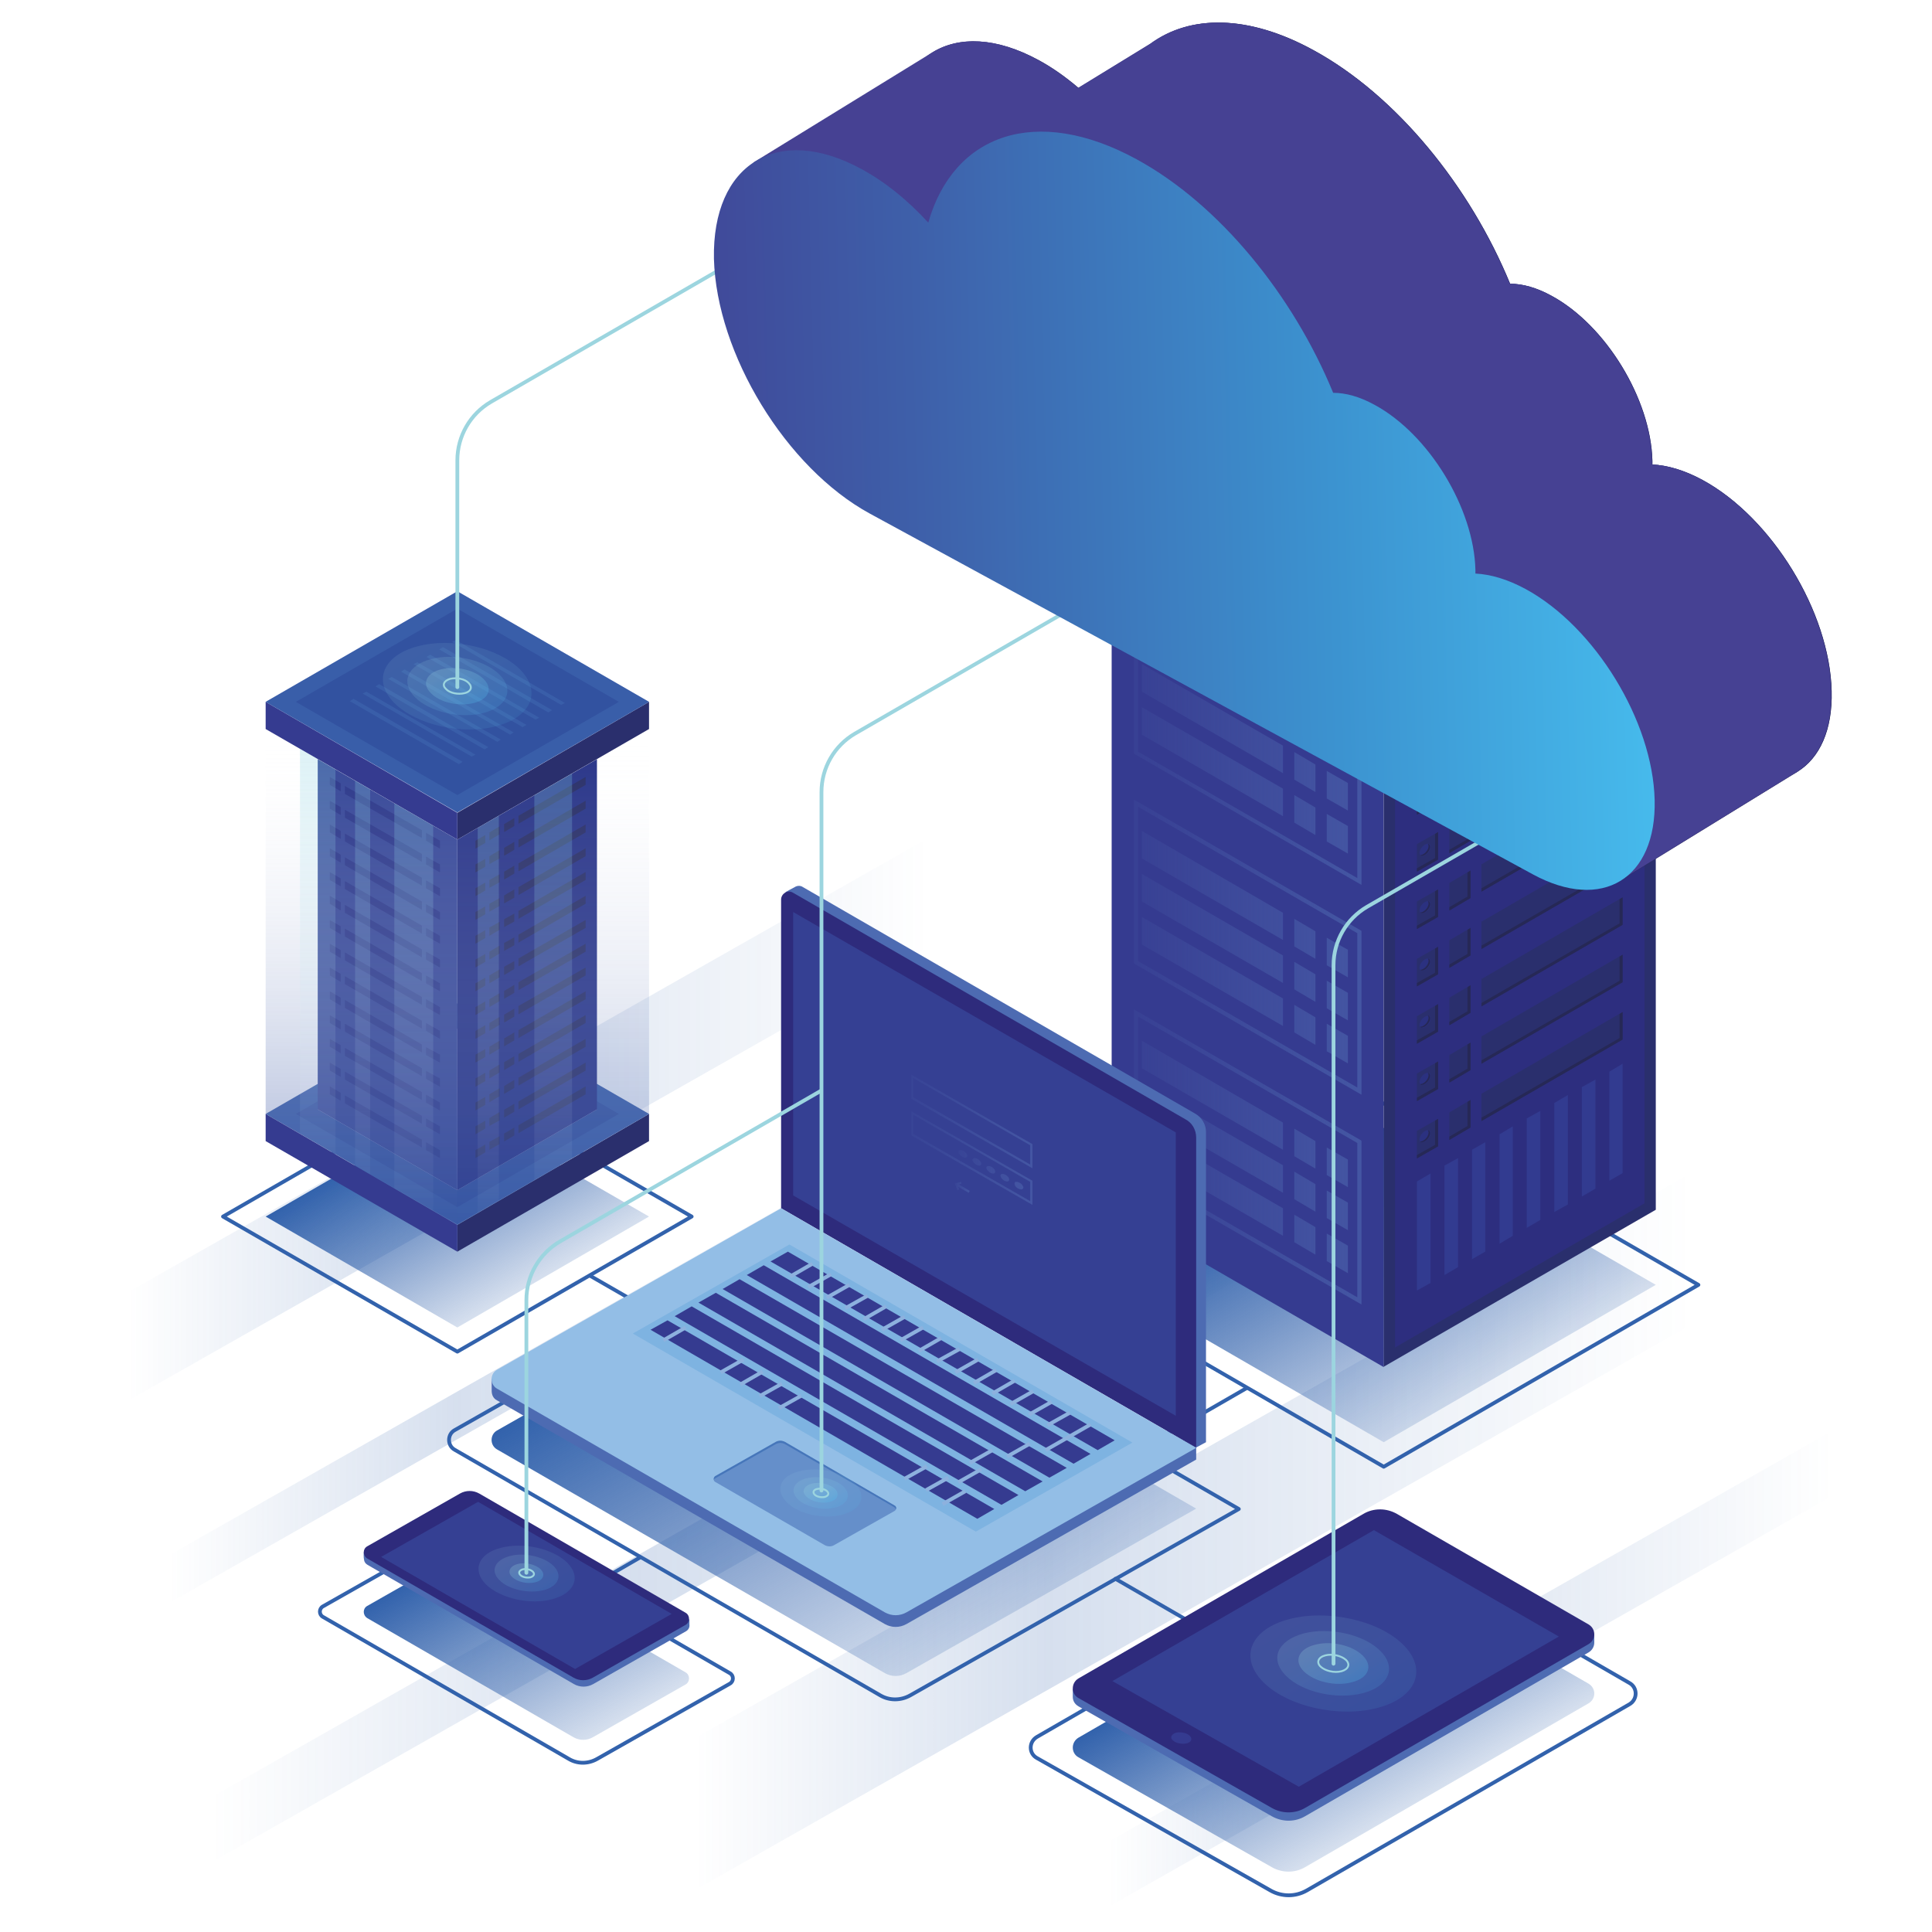 <?xml version="1.0" encoding="UTF-8" standalone="no"?>
<svg
   id="Layer_1"
   style="enable-background:new 0 0 512 512;"
   version="1.1"
   viewBox="0 0 512 512"
   xml:space="preserve"
   sodipodi:docname="icoIT.svg"
   inkscape:version="1.1.2 (0a00cf5339, 2022-02-04)"
   xmlns:inkscape="http://www.inkscape.org/namespaces/inkscape"
   xmlns:sodipodi="http://sodipodi.sourceforge.net/DTD/sodipodi-0.dtd"
   xmlns:xlink="http://www.w3.org/1999/xlink"
   xmlns="http://www.w3.org/2000/svg"
   xmlns:svg="http://www.w3.org/2000/svg"><defs
     id="defs1263" /><sodipodi:namedview
     id="namedview1261"
     pagecolor="#ffffff"
     bordercolor="#666666"
     borderopacity="1.0"
     inkscape:pageshadow="2"
     inkscape:pageopacity="0.0"
     inkscape:pagecheckerboard="0"
     showgrid="false"
     inkscape:zoom="1.2304688"
     inkscape:cx="256"
     inkscape:cy="255.59365"
     inkscape:window-width="1920"
     inkscape:window-height="1012"
     inkscape:window-x="1920"
     inkscape:window-y="40"
     inkscape:window-maximized="1"
     inkscape:current-layer="Layer_1" /><style
     type="text/css"
     id="style2">
	.st0{fill:none;stroke:url(#SVGID_1_);stroke-width:15;stroke-linecap:round;stroke-linejoin:round;stroke-miterlimit:10;}
	.st1{fill:none;stroke:url(#SVGID_2_);stroke-width:15;stroke-linecap:round;stroke-linejoin:round;stroke-miterlimit:10;}
	.st2{fill:none;stroke:url(#SVGID_3_);stroke-width:11;stroke-linecap:round;stroke-linejoin:round;stroke-miterlimit:10;}
	.st3{fill:none;stroke:url(#SVGID_4_);stroke-width:25;stroke-linecap:round;stroke-linejoin:round;stroke-miterlimit:10;}
	.st4{fill:none;stroke:url(#SVGID_5_);stroke-width:35;stroke-linecap:round;stroke-linejoin:round;stroke-miterlimit:10;}
	.st5{fill:none;stroke:#3262AC;stroke-linecap:round;stroke-linejoin:round;stroke-miterlimit:10;}
	.st6{fill:url(#SVGID_6_);}
	.st7{fill:url(#SVGID_7_);}
	.st8{fill:url(#SVGID_8_);}
	.st9{fill:url(#SVGID_9_);}
	.st10{fill:url(#SVGID_10_);}
	.st11{fill:#353B90;}
	.st12{fill:#3252A0;}
	.st13{fill:#2A2F6D;}
	.st14{fill:#416CB3;}
	.st15{fill:#375EA9;}
	.st16{fill:#2D2E7F;}
	.st17{fill:#262856;}
	.st18{fill:#2B3180;}
	.st19{fill:#323B90;}
	.st20{fill:url(#SVGID_11_);}
	.st21{fill:#395EA9;}
	.st22{fill:#C3C7E6;}
	.st23{fill:#283488;}
	.st24{fill:#334496;}
	.st25{fill:#282E67;}
	.st26{fill:url(#SVGID_12_);}
	.st27{fill:url(#SVGID_13_);}
	.st28{clip-path:url(#SVGID_15_);fill:url(#SVGID_16_);}
	.st29{clip-path:url(#SVGID_15_);fill:url(#SVGID_17_);}
	.st30{clip-path:url(#SVGID_15_);fill:url(#SVGID_18_);}
	.st31{clip-path:url(#SVGID_20_);fill:url(#SVGID_21_);}
	.st32{clip-path:url(#SVGID_20_);fill:url(#SVGID_22_);}
	.st33{opacity:0.11;fill:url(#SVGID_23_);}
	.st34{opacity:0.15;fill:url(#SVGID_24_);}
	.st35{opacity:0.25;fill:url(#SVGID_25_);}
	.st36{fill:none;stroke:#9CD5DF;stroke-width:0.5;stroke-linecap:round;stroke-linejoin:round;stroke-miterlimit:10;}
	.st37{fill:#4D6BB2;}
	.st38{fill:#2E2B7C;}
	.st39{fill:#354093;}
	.st40{fill:#93BEE6;}
	.st41{fill:#7EB3E1;}
	.st42{fill:none;stroke:#8DB1DE;stroke-miterlimit:10;}
	.st43{fill:#658FCA;}
	.st44{fill:#4676BA;}
	.st45{fill:url(#SVGID_26_);}
	.st46{fill:url(#SVGID_27_);}
	.st47{fill:url(#SVGID_28_);}
	.st48{opacity:0.11;fill:url(#SVGID_29_);}
	.st49{opacity:0.15;fill:url(#SVGID_30_);}
	.st50{opacity:0.25;fill:url(#SVGID_31_);}
	.st51{opacity:0.11;fill:url(#SVGID_32_);}
	.st52{opacity:0.15;fill:url(#SVGID_33_);}
	.st53{opacity:0.25;fill:url(#SVGID_34_);}
	.st54{opacity:0.11;fill:url(#SVGID_35_);}
	.st55{opacity:0.15;fill:url(#SVGID_36_);}
	.st56{opacity:0.25;fill:url(#SVGID_37_);}
	.st57{fill:none;stroke:#9CD5DF;stroke-linecap:round;stroke-linejoin:round;stroke-miterlimit:10;}
	.st58{fill:url(#SVGID_38_);}
	.st59{fill:url(#SVGID_39_);}
	.st60{fill:#464193;}
	.st61{fill:url(#SVGID_40_);}
</style><g
     id="g1258"
     transform="matrix(-1,0,0,1,517,0)"><g
       id="g49"><linearGradient
         gradientUnits="userSpaceOnUse"
         id="SVGID_1_"
         x1="7.429"
         x2="247.132"
         y1="442.197"
         y2="442.197"><stop
           offset="0.1"
           style="stop-color:#3262AC;stop-opacity:0"
           id="stop4" /><stop
           offset="0.617"
           style="stop-color:#3262AC;stop-opacity:0.2"
           id="stop6" /><stop
           offset="0.9"
           style="stop-color:#3262AC;stop-opacity:0"
           id="stop8" /></linearGradient><line
         class="st0"
         x1="14.9"
         x2="239.6"
         y1="378.4"
         y2="506"
         id="line11"
         style="stroke:url(#SVGID_1_)" /><linearGradient
         gradientUnits="userSpaceOnUse"
         id="SVGID_2_"
         x1="105.272"
         x2="500.33"
         y1="395.091"
         y2="395.091"><stop
           offset="0.1"
           style="stop-color:#3262AC;stop-opacity:0"
           id="stop13" /><stop
           offset="0.617"
           style="stop-color:#3262AC;stop-opacity:0.2"
           id="stop15" /><stop
           offset="0.9"
           style="stop-color:#3262AC;stop-opacity:0"
           id="stop17" /></linearGradient><line
         class="st1"
         x1="112.8"
         x2="492.8"
         y1="287.2"
         y2="503"
         id="line20"
         style="stroke:url(#SVGID_2_)" /><linearGradient
         gradientUnits="userSpaceOnUse"
         id="SVGID_3_"
         x1="230.347"
         x2="499.175"
         y1="357.454"
         y2="357.454"><stop
           offset="0.1"
           style="stop-color:#3262AC;stop-opacity:0"
           id="stop22" /><stop
           offset="0.617"
           style="stop-color:#3262AC;stop-opacity:0.2"
           id="stop24" /><stop
           offset="0.9"
           style="stop-color:#3262AC;stop-opacity:0"
           id="stop26" /></linearGradient><line
         class="st2"
         x1="235.8"
         x2="493.7"
         y1="284.2"
         y2="430.7"
         id="line29"
         style="stroke:url(#SVGID_3_)" /><linearGradient
         gradientUnits="userSpaceOnUse"
         id="SVGID_4_"
         x1="244.536"
         x2="509.571"
         y1="296.624"
         y2="296.624"><stop
           offset="0.1"
           style="stop-color:#3262AC;stop-opacity:0"
           id="stop31" /><stop
           offset="0.617"
           style="stop-color:#3262AC;stop-opacity:0.2"
           id="stop33" /><stop
           offset="0.9"
           style="stop-color:#3262AC;stop-opacity:0"
           id="stop35" /></linearGradient><line
         class="st3"
         x1="257"
         x2="497.1"
         y1="228.5"
         y2="364.8"
         id="line38"
         style="stroke:url(#SVGID_4_)" /><linearGradient
         gradientUnits="userSpaceOnUse"
         id="SVGID_5_"
         x1="35.948"
         x2="365.854"
         y1="405.889"
         y2="405.889"><stop
           offset="0.1"
           style="stop-color:#3262AC;stop-opacity:0"
           id="stop40" /><stop
           offset="0.617"
           style="stop-color:#3262AC;stop-opacity:0.2"
           id="stop42" /><stop
           offset="0.9"
           style="stop-color:#3262AC;stop-opacity:0"
           id="stop44" /></linearGradient><line
         class="st4"
         x1="53.4"
         x2="348.4"
         y1="322.2"
         y2="489.6"
         id="line47"
         style="stroke:url(#SVGID_5_)" /></g><g
       id="g104"><polygon
         class="st5"
         points="150.3,292.4 233.6,340.5 150.3,388.7 66.9,340.5 "
         id="polygon51" /><linearGradient
         gradientUnits="userSpaceOnUse"
         id="SVGID_6_"
         x1="132.242"
         x2="168.292"
         y1="371.767"
         y2="309.326"><stop
           offset="0"
           style="stop-color:#3262AC;stop-opacity:0.2"
           id="stop53" /><stop
           offset="1"
           style="stop-color:#3262AC"
           id="stop55" /></linearGradient><polygon
         class="st6"
         points="150.3,298.9 78.2,340.5 150.3,382.2 222.4,340.5 "
         id="polygon58"
         style="fill:url(#SVGID_6_)" /><linearGradient
         gradientUnits="userSpaceOnUse"
         id="SVGID_7_"
         x1="148.725"
         x2="178.584"
         y1="481.77"
         y2="430.052"><stop
           offset="0"
           style="stop-color:#3262AC;stop-opacity:0.2"
           id="stop60" /><stop
           offset="1"
           style="stop-color:#3262AC"
           id="stop62" /></linearGradient><path
         class="st7"
         d="M 146.8,416.9 96,446.2 c -2,1.2 -2,4 0,5.2 l 75.1,43.4 c 2.7,1.6 6.1,1.6 8.9,0 l 51.2,-29.1 c 2,-1.1 2,-4 0,-5.2 l -75.5,-43.6 c -2.7,-1.6 -6.1,-1.6 -8.9,0 z"
         id="path65"
         style="fill:url(#SVGID_7_)" /><path
         class="st5"
         d="m 85.2,446 61.3,-35.4 c 3,-1.7 6.7,-1.7 9.6,0 l 86.1,49.7 c 2.2,1.3 2.2,4.4 0,5.6 L 180.3,501 c -3,1.7 -6.6,1.7 -9.6,0 L 85.1,451.6 C 83,450.3 83,447.2 85.2,446 Z"
         id="path67" /><linearGradient
         gradientUnits="userSpaceOnUse"
         id="SVGID_8_"
         x1="266.292"
         x2="321.589"
         y1="438.068"
         y2="342.29"><stop
           offset="0"
           style="stop-color:#3262AC;stop-opacity:0.2"
           id="stop69" /><stop
           offset="1"
           style="stop-color:#3262AC"
           id="stop71" /></linearGradient><path
         class="st8"
         d="m 310,336.3 -110,63.5 76.8,43.6 c 1.8,1 3.9,1 5.7,0 l 102.8,-59.3 c 1.9,-1.1 1.9,-3.9 0,-5 z"
         id="path74"
         style="fill:url(#SVGID_8_)" /><path
         class="st5"
         d="m 188.7,399.9 121.3,-70 86.5,49.1 c 2,1.1 2,4.1 0,5.2 l -112.8,65.1 c -2.4,1.4 -5.4,1.4 -7.9,0 z"
         id="path76" /><polygon
         class="st5"
         points="395.8,286.6 457.9,322.4 395.8,358.2 333.7,322.4 "
         id="polygon78" /><linearGradient
         gradientUnits="userSpaceOnUse"
         id="SVGID_9_"
         x1="383.1"
         x2="408.517"
         y1="344.422"
         y2="300.399"><stop
           offset="0"
           style="stop-color:#3262AC;stop-opacity:0.2"
           id="stop80" /><stop
           offset="1"
           style="stop-color:#3262AC"
           id="stop82" /></linearGradient><polygon
         class="st9"
         points="395.8,293.1 345,322.4 395.8,351.8 446.6,322.4 "
         id="polygon85"
         style="fill:url(#SVGID_9_)" /><linearGradient
         gradientUnits="userSpaceOnUse"
         id="SVGID_10_"
         x1="362.413"
         x2="392.521"
         y1="462.021"
         y2="409.873"><stop
           offset="0"
           style="stop-color:#3262AC;stop-opacity:0.2"
           id="stop87" /><stop
           offset="1"
           style="stop-color:#3262AC"
           id="stop89" /></linearGradient><path
         class="st10"
         d="m 419.7,425.6 -24.6,-14 c -1.6,-0.9 -3.5,-0.9 -5.1,0 l -54.7,31.6 c -1.2,0.7 -1.2,2.5 0,3.2 l 24.6,14 c 1.6,0.9 3.5,0.9 5.1,0 l 54.7,-31.6 c 1.2,-0.8 1.2,-2.5 0,-3.2 z"
         id="path92"
         style="fill:url(#SVGID_10_)" /><path
         class="st5"
         d="m 323.6,443.4 65.1,-37.6 c 2.4,-1.4 5.2,-1.4 7.6,0 l 35.1,19.9 c 1.1,0.6 1.1,2.2 0,2.8 l -65.1,37.6 c -2.3,1.4 -5.2,1.4 -7.6,0 l -35.1,-19.9 c -1.1,-0.6 -1.1,-2.2 0,-2.8 z"
         id="path94" /><line
         class="st5"
         x1="221.4"
         x2="195.6"
         y1="418.4"
         y2="433.3"
         id="line96" /><line
         class="st5"
         x1="360.6"
         x2="342.7"
         y1="338.1"
         y2="348.4"
         id="line98" /><line
         class="st5"
         x1="347.3"
         x2="372.4"
         y1="412.7"
         y2="427.2"
         id="line100" /><line
         class="st5"
         x1="186.7"
         x2="212.2"
         y1="367.9"
         y2="382.6"
         id="line102" /></g><g
       id="g405"><polygon
         class="st11"
         points="222.4,320.6 222.4,139.8 150.3,181.4 150.3,362.3 "
         id="polygon106" /><polygon
         class="st12"
         points="150.3,98.2 78.2,139.8 150.3,181.4 222.4,139.8 "
         id="polygon108" /><g
         id="g138"><g
           id="g112"><polygon
             class="st13"
             points="104.7,135.7 104.7,139.8 150.3,166.1 195.8,139.8 "
             id="polygon110" /></g><polygon
           class="st11"
           points="195.8,135.7 150.3,162 150.3,166.1 195.8,139.8 "
           id="polygon114" /><polygon
           class="st14"
           points="150.3,109.4 104.7,135.7 150.3,162 195.8,135.7 "
           id="polygon116" /><g
           id="g136"><polygon
             class="st15"
             points="124.8,130.8 158.7,150.4 159.8,149.7 126,130.2 "
             id="polygon118" /><polygon
             class="st15"
             points="151.9,154.3 118.1,134.8 116.9,135.4 150.7,155 "
             id="polygon120" /><polygon
             class="st15"
             points="120.9,133.1 154.7,152.7 155.9,152 122,132.5 "
             id="polygon122" /><polygon
             class="st15"
             points="128.8,128.6 162.6,148.1 163.8,147.4 130,127.9 "
             id="polygon124" /><polygon
             class="st15"
             points="148.6,117.1 182.5,136.6 183.6,136 149.8,116.4 "
             id="polygon126" /><polygon
             class="st15"
             points="140.7,121.7 174.5,141.2 175.7,140.6 141.9,121 "
             id="polygon128" /><polygon
             class="st15"
             points="132.8,126.3 166.6,145.8 167.8,145.1 133.9,125.6 "
             id="polygon130" /><polygon
             class="st15"
             points="144.7,119.4 178.5,138.9 179.7,138.3 145.8,118.7 "
             id="polygon132" /><polygon
             class="st15"
             points="136.7,124 170.6,143.5 171.7,142.9 137.9,123.3 "
             id="polygon134" /></g></g><g
         id="g396"><g
           id="g144"><polygon
             class="st16"
             points="79.7,142.4 148.8,182.3 148.8,359.7 79.7,319.8 "
             id="polygon140" /><path
             class="st13"
             d="m 81.2,145 66.1,38.2 V 357.1 L 81.2,318.9 V 145 m -3,-5.2 v 180.8 l 72.1,41.6 V 181.4 L 78.2,139.8 Z"
             id="path142" /></g><g
           id="g170"><g
             id="g168"><g
               id="g156"><g
                 id="g150"><g
                   id="g148"><path
                     class="st13"
                     d="m 141.5,208.5 v 7.3 l -5.6,-3.2 v -7.3 z M 124.3,198.6 87,177.1 v 7.3 l 37.4,21.6 v -7.4 z m 3,1.7 v 7.3 l 5.6,3.3 v -7.3 z"
                     id="path146" /></g></g><g
                 id="g154"><path
                   class="st17"
                   d="m 141.5,215 v 0.9 l -5.6,-3.2 v -7.3 l 0.8,0.5 v 6.4 z M 87.8,183.9 v -6.4 L 87,177 v 7.3 l 37.4,21.6 V 205 Z m 40.3,23.3 v -6.4 l -0.8,-0.5 v 7.3 l 5.6,3.3 V 210 Z"
                   id="path152" /></g></g><g
               id="g166"><g
                 id="g160"><path
                   class="st18"
                   d="m 138.1,210 c 0.4,0.9 1.3,1.6 2,1.6 0.7,0 0.9,-0.7 0.5,-1.6 -0.4,-0.9 -1.3,-1.6 -2,-1.6 -0.7,-0.1 -0.9,0.7 -0.5,1.6 z"
                   id="path158" /></g><g
                 id="g164"><path
                   class="st17"
                   d="m 140.6,211.4 c -0.7,0 -1.6,-0.7 -2,-1.6 -0.3,-0.6 -0.2,-1.1 0,-1.4 -0.6,0.1 -0.8,0.8 -0.4,1.6 0.4,0.9 1.3,1.6 2,1.6 0.1,0 0.3,-0.1 0.4,-0.2 0,0 0,0 0,0 z"
                   id="path162" /></g></g></g></g><g
           id="g196"><g
             id="g194"><g
               id="g182"><g
                 id="g176"><g
                   id="g174"><path
                     class="st13"
                     d="m 141.5,223.7 v 7.3 l -5.6,-3.2 v -7.3 z M 124.3,213.8 87,192.3 v 7.3 l 37.4,21.6 v -7.4 z m 3,1.7 v 7.3 l 5.6,3.3 v -7.3 z"
                     id="path172" /></g></g><g
                 id="g180"><path
                   class="st17"
                   d="m 141.5,230.1 v 0.9 l -5.6,-3.2 v -7.3 l 0.8,0.5 v 6.4 z m -53.7,-31 v -6.4 L 87,192.2 v 7.3 l 37.4,21.6 v -0.9 z m 40.3,23.3 V 216 l -0.8,-0.5 v 7.3 l 5.6,3.3 v -0.9 z"
                   id="path178" /></g></g><g
               id="g192"><g
                 id="g186"><path
                   class="st18"
                   d="m 138.1,225.2 c 0.4,0.9 1.3,1.6 2,1.6 0.7,0 0.9,-0.7 0.5,-1.6 -0.4,-0.9 -1.3,-1.6 -2,-1.6 -0.7,-0.1 -0.9,0.7 -0.5,1.6 z"
                   id="path184" /></g><g
                 id="g190"><path
                   class="st17"
                   d="m 140.6,226.6 c -0.7,0 -1.6,-0.7 -2,-1.6 -0.3,-0.6 -0.2,-1.1 0,-1.4 -0.6,0.1 -0.8,0.8 -0.4,1.6 0.4,0.9 1.3,1.6 2,1.6 0.1,0 0.3,-0.1 0.4,-0.2 0,0 0,0 0,0 z"
                   id="path188" /></g></g></g></g><g
           id="g222"><g
             id="g220"><g
               id="g208"><g
                 id="g202"><g
                   id="g200"><path
                     class="st13"
                     d="m 141.5,238.9 v 7.3 l -5.6,-3.2 v -7.3 z M 124.3,229 87,207.4 v 7.3 l 37.4,21.6 V 229 Z m 3,1.7 v 7.3 l 5.6,3.3 V 234 Z"
                     id="path198" /></g></g><g
                 id="g206"><path
                   class="st17"
                   d="m 141.5,245.3 v 0.9 l -5.6,-3.2 v -7.3 l 0.8,0.5 v 6.4 z m -53.7,-31 v -6.4 L 87,207.4 v 7.3 l 37.4,21.6 v -0.9 z m 40.3,23.3 v -6.4 l -0.8,-0.5 v 7.3 l 5.6,3.3 v -0.9 z"
                   id="path204" /></g></g><g
               id="g218"><g
                 id="g212"><path
                   class="st18"
                   d="m 138.1,240.4 c 0.4,0.9 1.3,1.6 2,1.6 0.7,0 0.9,-0.7 0.5,-1.6 -0.4,-0.9 -1.3,-1.6 -2,-1.6 -0.7,-0.1 -0.9,0.7 -0.5,1.6 z"
                   id="path210" /></g><g
                 id="g216"><path
                   class="st17"
                   d="m 140.6,241.8 c -0.7,0 -1.6,-0.7 -2,-1.6 -0.3,-0.6 -0.2,-1.1 0,-1.4 -0.6,0.1 -0.8,0.8 -0.4,1.6 0.4,0.9 1.3,1.6 2,1.6 0.1,0 0.3,-0.1 0.4,-0.2 0,-0.1 0,0 0,0 z"
                   id="path214" /></g></g></g></g><g
           id="g248"><g
             id="g246"><g
               id="g234"><g
                 id="g228"><g
                   id="g226"><path
                     class="st13"
                     d="m 141.5,254.1 v 7.3 l -5.6,-3.2 v -7.3 z M 124.3,244.2 87,222.6 v 7.3 l 37.4,21.6 v -7.3 z m 3,1.7 v 7.3 l 5.6,3.3 v -7.3 z"
                     id="path224" /></g></g><g
                 id="g232"><path
                   class="st17"
                   d="m 141.5,260.5 v 0.9 l -5.6,-3.2 v -7.3 l 0.8,0.5 v 6.4 z m -53.7,-31 v -6.4 L 87,222.6 v 7.3 l 37.4,21.6 v -0.9 z m 40.3,23.3 v -6.4 l -0.8,-0.5 v 7.3 l 5.6,3.3 v -0.9 z"
                   id="path230" /></g></g><g
               id="g244"><g
                 id="g238"><path
                   class="st18"
                   d="m 138.1,255.6 c 0.4,0.9 1.3,1.6 2,1.6 0.7,0 0.9,-0.7 0.5,-1.6 -0.4,-0.9 -1.3,-1.6 -2,-1.6 -0.7,-0.1 -0.9,0.7 -0.5,1.6 z"
                   id="path236" /></g><g
                 id="g242"><path
                   class="st17"
                   d="m 140.6,257 c -0.7,0 -1.6,-0.7 -2,-1.6 -0.3,-0.6 -0.2,-1.1 0,-1.4 -0.6,0.1 -0.8,0.8 -0.4,1.6 0.4,0.9 1.3,1.6 2,1.6 0.1,0 0.3,-0.1 0.4,-0.2 0,-0.1 0,0 0,0 z"
                   id="path240" /></g></g></g></g><g
           id="g274"><g
             id="g272"><g
               id="g260"><g
                 id="g254"><g
                   id="g252"><path
                     class="st13"
                     d="m 141.5,269.3 v 7.3 l -5.6,-3.2 v -7.3 z M 124.3,259.4 87,237.8 v 7.3 l 37.4,21.6 v -7.3 z m 3,1.7 v 7.3 l 5.6,3.3 v -7.3 z"
                     id="path250" /></g></g><g
                 id="g258"><path
                   class="st17"
                   d="m 141.5,275.7 v 0.9 l -5.6,-3.2 v -7.3 l 0.8,0.5 v 6.4 z m -53.7,-31 v -6.4 L 87,237.8 v 7.3 l 37.4,21.6 v -0.9 z m 40.3,23.3 v -6.4 l -0.8,-0.5 v 7.3 l 5.6,3.3 v -0.9 z"
                   id="path256" /></g></g><g
               id="g270"><g
                 id="g264"><path
                   class="st18"
                   d="m 138.1,270.8 c 0.4,0.9 1.3,1.6 2,1.6 0.7,0 0.9,-0.7 0.5,-1.6 -0.4,-0.9 -1.3,-1.6 -2,-1.6 -0.7,-0.1 -0.9,0.6 -0.5,1.6 z"
                   id="path262" /></g><g
                 id="g268"><path
                   class="st17"
                   d="m 140.6,272.1 c -0.7,0 -1.6,-0.7 -2,-1.6 -0.3,-0.6 -0.2,-1.1 0,-1.4 -0.6,0.1 -0.8,0.8 -0.4,1.6 0.4,0.9 1.3,1.6 2,1.6 0.1,0.1 0.3,0 0.4,-0.2 0,0 0,0 0,0 z"
                   id="path266" /></g></g></g></g><g
           id="g300"><g
             id="g298"><g
               id="g286"><g
                 id="g280"><g
                   id="g278"><path
                     class="st13"
                     d="m 141.5,284.5 v 7.3 l -5.6,-3.2 v -7.3 z M 124.3,274.6 87,253 v 7.3 l 37.4,21.6 v -7.3 z m 3,1.7 v 7.3 l 5.6,3.3 v -7.3 z"
                     id="path276" /></g></g><g
                 id="g284"><path
                   class="st17"
                   d="m 141.5,290.9 v 0.9 l -5.6,-3.2 v -7.3 l 0.8,0.5 v 6.4 z m -53.7,-31 v -6.4 L 87,253 v 7.3 l 37.4,21.6 V 281 Z m 40.3,23.3 v -6.4 l -0.8,-0.5 v 7.3 l 5.6,3.3 V 286 Z"
                   id="path282" /></g></g><g
               id="g296"><g
                 id="g290"><path
                   class="st18"
                   d="m 138.1,285.9 c 0.4,0.9 1.3,1.6 2,1.6 0.7,0 0.9,-0.7 0.5,-1.6 -0.4,-0.9 -1.3,-1.6 -2,-1.6 -0.7,0 -0.9,0.7 -0.5,1.6 z"
                   id="path288" /></g><g
                 id="g294"><path
                   class="st17"
                   d="m 140.6,287.3 c -0.7,0 -1.6,-0.7 -2,-1.6 -0.3,-0.6 -0.2,-1.1 0,-1.4 -0.6,0.1 -0.8,0.8 -0.4,1.6 0.4,0.9 1.3,1.6 2,1.6 0.1,0.1 0.3,0 0.4,-0.2 0,0 0,0 0,0 z"
                   id="path292" /></g></g></g></g><g
           id="g326"><g
             id="g324"><g
               id="g312"><g
                 id="g306"><g
                   id="g304"><path
                     class="st13"
                     d="m 141.5,299.7 v 7.3 l -5.6,-3.2 v -7.3 z M 124.3,289.8 87,268.2 v 7.3 l 37.4,21.6 v -7.3 z m 3,1.7 v 7.3 l 5.6,3.3 v -7.3 z"
                     id="path302" /></g></g><g
                 id="g310"><path
                   class="st17"
                   d="m 141.5,306.1 v 0.9 l -5.6,-3.2 v -7.3 l 0.8,0.5 v 6.4 z m -53.7,-31 v -6.4 L 87,268.2 v 7.3 l 37.4,21.6 v -0.9 z m 40.3,23.3 V 292 l -0.8,-0.5 v 7.3 l 5.6,3.3 v -0.9 z"
                   id="path308" /></g></g><g
               id="g322"><g
                 id="g316"><path
                   class="st18"
                   d="m 138.1,301.1 c 0.4,0.9 1.3,1.6 2,1.6 0.7,0 0.9,-0.7 0.5,-1.6 -0.4,-0.9 -1.3,-1.6 -2,-1.6 -0.7,0 -0.9,0.7 -0.5,1.6 z"
                   id="path314" /></g><g
                 id="g320"><path
                   class="st17"
                   d="m 140.6,302.5 c -0.7,0 -1.6,-0.7 -2,-1.6 -0.3,-0.6 -0.2,-1.1 0,-1.4 -0.6,0.1 -0.8,0.8 -0.4,1.6 0.4,0.9 1.3,1.6 2,1.6 0.1,0.1 0.3,0 0.4,-0.2 0,0 0,0 0,0 z"
                   id="path318" /></g></g></g></g><g
           id="g360"><g
             id="g330"><polygon
               class="st19"
               points="87,310.9 87,281.9 90.5,284 90.5,312.9 "
               id="polygon328" /></g><g
             id="g334"><polygon
               class="st19"
               points="94.2,315 94.2,286.1 97.8,288.1 97.8,317.1 "
               id="polygon332" /></g><g
             id="g338"><polygon
               class="st19"
               points="101.5,319.2 101.5,290.2 105.1,292.3 105.1,321.2 "
               id="polygon336" /></g><g
             id="g342"><polygon
               class="st19"
               points="108.8,323.3 108.8,294.4 112.4,296.4 112.4,325.4 "
               id="polygon340" /></g><g
             id="g346"><polygon
               class="st19"
               points="116.1,327.5 116.1,298.5 119.6,300.6 119.6,329.6 "
               id="polygon344" /></g><g
             id="g350"><polygon
               class="st19"
               points="123.4,331.7 123.4,302.7 126.9,304.7 126.9,333.7 "
               id="polygon348" /></g><g
             id="g354"><polygon
               class="st19"
               points="130.6,335.8 130.6,306.9 134.2,308.9 134.2,337.9 "
               id="polygon352" /></g><g
             id="g358"><polygon
               class="st19"
               points="137.9,340 137.9,311 141.5,313.1 141.5,342 "
               id="polygon356" /></g></g><g
           id="g394"><g
             id="g364"><polygon
               class="st19"
               points="126.9,178.6 123.4,176.6 123.4,191.8 126.9,193.9 "
               id="polygon362" /></g><g
             id="g368"><polygon
               class="st19"
               points="119.6,174.5 116.1,172.4 116.1,187.6 119.6,189.7 "
               id="polygon366" /></g><g
             id="g372"><polygon
               class="st19"
               points="141.5,187 137.9,184.9 137.9,200.2 141.5,202.3 "
               id="polygon370" /></g><g
             id="g376"><polygon
               class="st19"
               points="134.2,182.8 130.6,180.7 130.6,196 134.2,198.1 "
               id="polygon374" /></g><g
             id="g380"><polygon
               class="st19"
               points="90.5,157.9 87,155.8 87,170.8 90.5,172.9 "
               id="polygon378" /></g><g
             id="g384"><polygon
               class="st19"
               points="112.4,170.3 108.8,168.3 108.8,183.4 112.4,185.5 "
               id="polygon382" /></g><g
             id="g388"><polygon
               class="st19"
               points="97.8,162 94.2,160 94.2,175 97.8,177.1 "
               id="polygon386" /></g><g
             id="g392"><polygon
               class="st19"
               points="105.1,166.2 101.5,164.1 101.5,179.2 105.1,181.3 "
               id="polygon390" /></g></g></g><linearGradient
         gradientUnits="userSpaceOnUse"
         id="SVGID_11_"
         x1="156.191"
         x2="216.444"
         y1="251.035"
         y2="251.035"><stop
           offset="0"
           style="stop-color:#4456A3"
           id="stop398" /><stop
           offset="1"
           style="stop-color:#4456A3;stop-opacity:0.2"
           id="stop400" /></linearGradient><path
         class="st20"
         d="m 165.4,193 v 7.3 l -5.6,3.2 v -7.3 z m 11.6,0.5 37.4,-21.6 v -7.3 L 177,186.3 Z m -8.6,-2.3 v 7.3 l 5.6,-3.3 V 188 Z m -3,13.1 v 7.3 l -5.6,3.2 v -7.3 z m 11.6,0.6 37.4,-21.6 V 176 L 177,197.6 Z m -8.6,-2.3 v 7.3 l 5.6,-3.3 v -7.3 z m -3,13.1 v 7.3 l -5.6,3.2 v -7.3 z m 11.6,0.6 37.4,-21.6 v -7.3 L 177,209 Z m -8.6,-2.3 v 7.3 L 174,218 v -7.3 z m -12.2,20.5 v -43.4 l 0.3,-0.2 60,-34.6 v 43.4 l -0.3,0.2 z m 1.1,-42.7 v 40.9 l 58.1,-33.5 v -40.9 z m 8.1,56.7 v 7.3 l -5.6,3.2 v -7.3 z m 11.6,0.6 37.4,-21.6 v -7.3 L 177,241.9 Z m -8.6,-2.3 v 7.3 l 5.6,-3.3 v -7.3 z m -3,13.1 v 7.3 l -5.6,3.2 v -7.3 z m 11.6,0.6 37.4,-21.6 v -7.3 L 177,253.2 Z m -8.6,-2.3 v 7.3 l 5.6,-3.3 v -7.3 z m -3,13.1 v 7.3 l -5.6,3.2 v -7.3 z m 11.6,0.6 37.4,-21.6 V 243 L 177,264.6 Z m -8.6,-2.3 v 7.3 l 5.6,-3.3 v -7.3 z m -12.2,20.5 v -43.4 l 0.3,-0.2 60,-34.6 v 43.4 l -0.3,0.2 z m 1.1,-42.8 v 40.9 l 58.1,-33.5 v -40.9 z m 8.1,56.8 v 7.3 l -5.6,3.2 v -7.3 z m 11.6,0.6 37.4,-21.6 v -7.3 L 177,297.5 Z m -8.6,-2.3 v 7.3 l 5.6,-3.3 v -7.3 z m -3,13.1 v 7.3 l -5.6,3.2 v -7.3 z m 11.6,0.6 37.4,-21.6 v -7.3 L 177,308.8 Z m -8.6,-2.3 v 7.3 l 5.6,-3.3 v -7.3 z m -3,13.1 v 7.3 l -5.6,3.2 v -7.3 z m 11.6,0.6 37.4,-21.6 v -7.3 L 177,320.2 Z m -8.6,-2.3 v 7.3 l 5.6,-3.3 v -7.3 z m -12.2,20.5 v -43.4 l 0.3,-0.2 60,-34.6 v 43.4 l -0.3,0.2 z m 1.1,-42.8 v 40.9 l 58.1,-33.5 v -40.9 z"
         id="path403"
         style="fill:url(#SVGID_11_)" /></g><g
       id="g979"><g
         id="g419"><g
           id="g409"><polygon
             class="st13"
             points="345,295.2 345,302.4 395.8,331.7 395.8,324.6 "
             id="polygon407" /></g><g
           id="g415"><polygon
             class="st12"
             points="395.8,268.2 442.6,295.2 395.8,322.3 349,295.2 "
             id="polygon411" /><path
             class="st21"
             d="m 395.8,270.5 42.8,24.7 -42.8,24.7 -42.8,-24.7 42.8,-24.7 m 0,-4.6 -50.8,29.3 50.8,29.3 50.8,-29.3 -50.8,-29.3 z"
             id="path413" /></g><polygon
           class="st11"
           points="446.6,295.2 395.8,324.6 395.8,331.7 446.6,302.4 "
           id="polygon417" /></g><polygon
         class="st22"
         points="395.8,272.6 358.8,294 395.8,315.4 432.8,294 "
         id="polygon421" /><polygon
         class="st22"
         points="395.8,156.7 345,186 395.8,215.4 446.6,186 "
         id="polygon423" /><g
         id="g475"><g
           id="g427"><polygon
             class="st13"
             points="345,186 345,193.2 395.8,222.5 395.8,215.4 "
             id="polygon425" /></g><polygon
           class="st11"
           points="446.6,186 395.8,215.4 395.8,222.5 446.6,193.2 "
           id="polygon429" /><g
           id="g435"><polygon
             class="st12"
             points="395.8,159 442.6,186 395.8,213.1 349,186 "
             id="polygon431" /><path
             class="st21"
             d="M 395.8,161.3 438.6,186 395.8,210.7 353,186 395.8,161.3 m 0,-4.6 -50.8,29.3 50.8,29.3 50.8,-29.3 -50.8,-29.3 z"
             id="path433" /></g><g
           id="g473"><g
             id="g439"><polygon
               class="st21"
               points="417.5,181.9 388.6,198.6 387.6,198 416.5,181.3 "
               id="polygon437" /></g><g
             id="g443"><polygon
               class="st21"
               points="394.4,201.9 423.3,185.2 424.3,185.8 395.4,202.5 "
               id="polygon441" /></g><g
             id="g447"><polygon
               class="st21"
               points="420.9,183.8 392,200.5 391,200 419.9,183.3 "
               id="polygon445" /></g><g
             id="g451"><polygon
               class="st21"
               points="414.1,179.9 385.2,196.6 384.3,196 413.2,179.4 "
               id="polygon449" /></g><g
             id="g455"><polygon
               class="st21"
               points="397.2,170.1 368.3,186.8 367.3,186.3 396.2,169.6 "
               id="polygon453" /></g><g
             id="g459"><polygon
               class="st21"
               points="404,174.1 375.1,190.7 374.1,190.2 403,173.5 "
               id="polygon457" /></g><g
             id="g463"><polygon
               class="st21"
               points="410.7,178 381.8,194.7 380.9,194.1 409.8,177.4 "
               id="polygon461" /></g><g
             id="g467"><polygon
               class="st21"
               points="400.6,172.1 371.7,188.8 370.7,188.2 399.6,171.5 "
               id="polygon465" /></g><g
             id="g471"><polygon
               class="st21"
               points="407.4,176 378.5,192.7 377.5,192.1 406.4,175.5 "
               id="polygon469" /></g></g></g><g
         id="g879"><g
           id="g479"><polygon
             class="st23"
             points="358.8,294 358.8,201.2 395.8,222.5 395.8,315.4 "
             id="polygon477" /></g><polygon
           class="st24"
           points="432.8,294 432.8,201.2 395.8,222.5 395.8,315.4 "
           id="polygon481" /><g
           id="g651"><g
             id="g485"><polygon
               class="st23"
               points="400.4,222.8 400.4,224.9 404.1,222.8 404.1,220.7 "
               id="polygon483" /></g><g
             id="g489"><polygon
               class="st23"
               points="400.4,229.1 400.4,231.2 404.1,229.1 404.1,227 "
               id="polygon487" /></g><g
             id="g493"><polygon
               class="st23"
               points="405.2,222.1 425.6,210.4 425.6,208.3 405.2,220 "
               id="polygon491" /></g><g
             id="g497"><polygon
               class="st23"
               points="405.2,241.1 425.6,229.3 425.6,227.2 405.2,238.9 "
               id="polygon495" /></g><g
             id="g501"><polygon
               class="st23"
               points="405.2,234.7 425.6,223 425.6,220.9 405.2,232.6 "
               id="polygon499" /></g><g
             id="g505"><polygon
               class="st23"
               points="405.2,228.4 425.6,216.7 425.6,214.6 405.2,226.3 "
               id="polygon503" /></g><g
             id="g509"><polygon
               class="st23"
               points="400.4,254.3 400.4,256.4 404.1,254.3 404.1,252.2 "
               id="polygon507" /></g><g
             id="g513"><polygon
               class="st23"
               points="400.4,248 400.4,250.1 404.1,248 404.1,245.9 "
               id="polygon511" /></g><g
             id="g517"><polygon
               class="st23"
               points="400.4,241.7 400.4,243.8 404.1,241.7 404.1,239.6 "
               id="polygon515" /></g><g
             id="g521"><polygon
               class="st23"
               points="400.4,235.4 400.4,237.5 404.1,235.4 404.1,233.3 "
               id="polygon519" /></g><g
             id="g525"><polygon
               class="st23"
               points="405.2,285.2 425.6,273.4 425.6,271.3 405.2,283.1 "
               id="polygon523" /></g><g
             id="g529"><polygon
               class="st23"
               points="405.2,291.5 425.6,279.8 425.6,277.7 405.2,289.4 "
               id="polygon527" /></g><g
             id="g533"><polygon
               class="st23"
               points="400.4,260.6 400.4,262.7 404.1,260.6 404.1,258.5 "
               id="polygon531" /></g><g
             id="g537"><polygon
               class="st23"
               points="405.2,278.9 425.6,267.1 425.6,265 405.2,276.8 "
               id="polygon535" /></g><g
             id="g541"><polygon
               class="st23"
               points="405.2,297.8 425.6,286.1 425.6,284 405.2,295.7 "
               id="polygon539" /></g><g
             id="g545"><polygon
               class="st23"
               points="425.6,290.3 405.2,302 405.2,304.1 425.6,292.4 "
               id="polygon543" /></g><g
             id="g549"><polygon
               class="st23"
               points="405.2,253.7 425.6,241.9 425.6,239.8 405.2,251.6 "
               id="polygon547" /></g><g
             id="g553"><polygon
               class="st23"
               points="405.2,247.4 425.6,235.6 425.6,233.5 405.2,245.3 "
               id="polygon551" /></g><g
             id="g557"><polygon
               class="st23"
               points="405.2,272.6 425.6,260.8 425.6,258.7 405.2,270.5 "
               id="polygon555" /></g><g
             id="g561"><polygon
               class="st23"
               points="405.2,260 425.6,248.2 425.6,246.1 405.2,257.9 "
               id="polygon559" /></g><g
             id="g565"><polygon
               class="st23"
               points="405.2,266.3 425.6,254.5 425.6,252.4 405.2,264.2 "
               id="polygon563" /></g><g
             id="g569"><polygon
               class="st23"
               points="429.6,226.9 429.6,224.8 426.7,226.5 426.7,228.6 "
               id="polygon567" /></g><g
             id="g573"><polygon
               class="st23"
               points="429.6,252.2 429.6,250.1 426.7,251.8 426.7,253.9 "
               id="polygon571" /></g><g
             id="g577"><polygon
               class="st23"
               points="429.6,239.5 429.6,237.4 426.7,239.1 426.7,241.3 "
               id="polygon575" /></g><g
             id="g581"><polygon
               class="st23"
               points="429.6,245.9 429.6,243.8 426.7,245.5 426.7,247.6 "
               id="polygon579" /></g><g
             id="g585"><polygon
               class="st23"
               points="429.6,264.8 429.6,262.7 426.7,264.4 426.7,266.5 "
               id="polygon583" /></g><g
             id="g589"><polygon
               class="st23"
               points="429.6,258.5 429.6,256.4 426.7,258.1 426.7,260.2 "
               id="polygon587" /></g><g
             id="g593"><polygon
               class="st23"
               points="429.6,271.1 429.6,269 426.7,270.7 426.7,272.8 "
               id="polygon591" /></g><g
             id="g597"><polygon
               class="st23"
               points="429.6,233.2 429.6,231.1 426.7,232.8 426.7,234.9 "
               id="polygon595" /></g><g
             id="g601"><polygon
               class="st23"
               points="426.7,209.7 429.6,208 429.6,205.9 426.7,207.6 "
               id="polygon599" /></g><g
             id="g605"><polygon
               class="st23"
               points="429.6,214.3 429.6,212.2 426.7,213.9 426.7,216 "
               id="polygon603" /></g><g
             id="g609"><polygon
               class="st23"
               points="429.6,220.6 429.6,218.5 426.7,220.2 426.7,222.3 "
               id="polygon607" /></g><g
             id="g613"><polygon
               class="st23"
               points="400.4,292.2 400.4,294.3 404.1,292.2 404.1,290.1 "
               id="polygon611" /></g><g
             id="g617"><polygon
               class="st23"
               points="400.4,279.5 400.4,281.6 404.1,279.6 404.1,277.5 "
               id="polygon615" /></g><g
             id="g621"><polygon
               class="st23"
               points="400.4,266.9 400.4,269 404.1,266.9 404.1,264.8 "
               id="polygon619" /></g><g
             id="g625"><polygon
               class="st23"
               points="400.4,285.8 400.4,288 404.1,285.9 404.1,283.8 "
               id="polygon623" /></g><g
             id="g629"><polygon
               class="st23"
               points="400.4,273.2 400.4,275.3 404.1,273.2 404.1,271.1 "
               id="polygon627" /></g><g
             id="g633"><polygon
               class="st23"
               points="400.4,304.8 400.4,306.9 404.1,304.8 404.1,302.7 "
               id="polygon631" /></g><g
             id="g637"><polygon
               class="st23"
               points="429.6,283.7 429.6,281.6 426.7,283.3 426.7,285.4 "
               id="polygon635" /></g><g
             id="g641"><polygon
               class="st23"
               points="400.4,298.5 400.4,300.6 404.1,298.5 404.1,296.4 "
               id="polygon639" /></g><g
             id="g645"><polygon
               class="st23"
               points="429.6,290 429.6,287.9 426.7,289.6 426.7,291.7 "
               id="polygon643" /></g><g
             id="g649"><polygon
               class="st23"
               points="429.6,277.4 429.6,275.3 426.7,277 426.7,279.1 "
               id="polygon647" /></g></g><g
           id="g877"><g
             id="g655"><polygon
               class="st25"
               points="384.6,277.9 387.3,279.5 387.3,277.4 384.6,275.8 "
               id="polygon653" /></g><g
             id="g659"><polygon
               class="st25"
               points="384.6,271.6 387.3,273.2 387.3,271.1 384.6,269.5 "
               id="polygon657" /></g><g
             id="g663"><polygon
               class="st25"
               points="384.6,265.3 387.3,266.9 387.3,264.8 384.6,263.2 "
               id="polygon661" /></g><g
             id="g667"><polygon
               class="st25"
               points="384.6,284.2 387.3,285.8 387.3,283.7 384.6,282.1 "
               id="polygon665" /></g><g
             id="g671"><polygon
               class="st25"
               points="384.6,296.9 387.3,298.4 387.3,296.3 384.6,294.7 "
               id="polygon669" /></g><g
             id="g675"><polygon
               class="st25"
               points="384.6,290.5 387.3,292.1 387.3,290 384.6,288.4 "
               id="polygon673" /></g><g
             id="g679"><polygon
               class="st25"
               points="384.6,246.4 387.3,248 387.3,245.8 384.6,244.3 "
               id="polygon677" /></g><g
             id="g683"><polygon
               class="st25"
               points="384.6,233.8 387.3,235.3 387.3,233.2 384.6,231.7 "
               id="polygon681" /></g><g
             id="g687"><polygon
               class="st25"
               points="384.6,227.5 387.3,229 387.3,226.9 384.6,225.3 "
               id="polygon685" /></g><g
             id="g691"><polygon
               class="st25"
               points="384.6,240.1 387.3,241.6 387.3,239.5 384.6,238 "
               id="polygon689" /></g><g
             id="g695"><polygon
               class="st25"
               points="384.6,259 387.3,260.6 387.3,258.5 384.6,256.9 "
               id="polygon693" /></g><g
             id="g699"><polygon
               class="st25"
               points="384.6,301.1 384.6,303.2 387.3,304.7 387.3,302.6 "
               id="polygon697" /></g><g
             id="g703"><polygon
               class="st25"
               points="384.6,252.7 387.3,254.3 387.3,252.2 384.6,250.6 "
               id="polygon701" /></g><g
             id="g707"><polygon
               class="st25"
               points="383.4,281.5 380.7,279.9 380.7,282 383.4,283.6 "
               id="polygon705" /></g><g
             id="g711"><polygon
               class="st25"
               points="383.4,256.2 380.7,254.7 380.7,256.8 383.4,258.4 "
               id="polygon709" /></g><g
             id="g715"><polygon
               class="st25"
               points="383.4,231 380.7,229.4 380.7,231.5 383.4,233.1 "
               id="polygon713" /></g><g
             id="g719"><polygon
               class="st25"
               points="383.4,249.9 380.7,248.4 380.7,250.5 383.4,252 "
               id="polygon717" /></g><g
             id="g723"><polygon
               class="st25"
               points="383.4,237.3 380.7,235.7 380.7,237.9 383.4,239.4 "
               id="polygon721" /></g><g
             id="g727"><polygon
               class="st25"
               points="380.7,218.9 383.4,220.5 383.4,218.4 380.7,216.8 "
               id="polygon725" /></g><g
             id="g731"><polygon
               class="st25"
               points="383.4,224.7 380.7,223.1 380.7,225.2 383.4,226.8 "
               id="polygon729" /></g><g
             id="g735"><polygon
               class="st25"
               points="383.4,268.9 380.7,267.3 380.7,269.4 383.4,271 "
               id="polygon733" /></g><g
             id="g739"><polygon
               class="st25"
               points="383.4,287.8 380.7,286.2 380.7,288.3 383.4,289.9 "
               id="polygon737" /></g><g
             id="g743"><polygon
               class="st25"
               points="383.4,294.1 380.7,292.5 380.7,294.6 383.4,296.2 "
               id="polygon741" /></g><g
             id="g747"><polygon
               class="st25"
               points="384.6,221.1 387.3,222.7 387.3,220.6 384.6,219 "
               id="polygon745" /></g><g
             id="g751"><polygon
               class="st25"
               points="383.4,275.2 380.7,273.6 380.7,275.7 383.4,277.3 "
               id="polygon749" /></g><g
             id="g755"><polygon
               class="st25"
               points="383.4,262.6 380.7,261 380.7,263.1 383.4,264.7 "
               id="polygon753" /></g><g
             id="g759"><polygon
               class="st25"
               points="383.4,300.4 380.7,298.8 380.7,300.9 383.4,302.5 "
               id="polygon757" /></g><g
             id="g763"><polygon
               class="st25"
               points="383.4,243.6 380.7,242.1 380.7,244.2 383.4,245.7 "
               id="polygon761" /></g><g
             id="g767"><polygon
               class="st25"
               points="391,281.6 391,279.5 388.4,278 388.4,280.1 "
               id="polygon765" /></g><g
             id="g771"><polygon
               class="st25"
               points="391,262.7 391,260.6 388.4,259.1 388.4,261.2 "
               id="polygon769" /></g><g
             id="g775"><polygon
               class="st25"
               points="361.8,205.9 361.8,208 379.6,218.3 379.6,216.2 "
               id="polygon773" /></g><g
             id="g779"><polygon
               class="st25"
               points="391,275.3 391,273.2 388.4,271.7 388.4,273.8 "
               id="polygon777" /></g><g
             id="g783"><polygon
               class="st25"
               points="391,300.6 391,298.5 388.4,297 388.4,299.1 "
               id="polygon781" /></g><g
             id="g787"><polygon
               class="st25"
               points="391,306.9 391,304.8 388.4,303.3 388.4,305.4 "
               id="polygon785" /></g><g
             id="g791"><polygon
               class="st25"
               points="391,288 391,285.8 388.4,284.3 388.4,286.5 "
               id="polygon789" /></g><g
             id="g795"><polygon
               class="st25"
               points="391,294.3 391,292.2 388.4,290.7 388.4,292.8 "
               id="polygon793" /></g><g
             id="g799"><polygon
               class="st25"
               points="391,231.2 391,229.1 388.4,227.6 388.4,229.7 "
               id="polygon797" /></g><g
             id="g803"><polygon
               class="st25"
               points="391,256.4 391,254.3 388.4,252.8 388.4,254.9 "
               id="polygon801" /></g><g
             id="g807"><polygon
               class="st25"
               points="388.4,223.4 391,224.9 391,222.8 388.4,221.3 "
               id="polygon805" /></g><g
             id="g811"><polygon
               class="st25"
               points="391,237.5 391,235.4 388.4,233.9 388.4,236 "
               id="polygon809" /></g><g
             id="g815"><polygon
               class="st25"
               points="391,250.1 391,248 388.4,246.5 388.4,248.6 "
               id="polygon813" /></g><g
             id="g819"><polygon
               class="st25"
               points="391,243.8 391,241.7 388.4,240.2 388.4,242.3 "
               id="polygon817" /></g><g
             id="g823"><polygon
               class="st25"
               points="391,269 391,266.9 388.4,265.4 388.4,267.5 "
               id="polygon821" /></g><g
             id="g827"><polygon
               class="st25"
               points="361.8,224.8 361.8,226.9 379.6,237.2 379.6,235.1 "
               id="polygon825" /></g><g
             id="g831"><polygon
               class="st25"
               points="361.8,231.1 361.8,233.2 379.6,243.5 379.6,241.4 "
               id="polygon829" /></g><g
             id="g835"><polygon
               class="st25"
               points="361.8,237.4 361.8,239.5 379.6,249.8 379.6,247.7 "
               id="polygon833" /></g><g
             id="g839"><polygon
               class="st25"
               points="361.8,218.5 361.8,220.6 379.6,230.9 379.6,228.8 "
               id="polygon837" /></g><g
             id="g843"><polygon
               class="st25"
               points="361.8,243.8 361.8,245.9 379.6,256.1 379.6,254 "
               id="polygon841" /></g><g
             id="g847"><polygon
               class="st25"
               points="361.8,212.2 361.8,214.3 379.6,224.6 379.6,222.5 "
               id="polygon845" /></g><g
             id="g851"><polygon
               class="st25"
               points="361.8,256.4 361.8,258.5 379.6,268.8 379.6,266.6 "
               id="polygon849" /></g><g
             id="g855"><polygon
               class="st25"
               points="361.8,250.1 361.8,252.2 379.6,262.4 379.6,260.3 "
               id="polygon853" /></g><g
             id="g859"><polygon
               class="st25"
               points="361.8,275.3 361.8,277.4 379.6,287.7 379.6,285.6 "
               id="polygon857" /></g><g
             id="g863"><polygon
               class="st25"
               points="361.8,281.6 361.8,283.7 379.6,294 379.6,291.9 "
               id="polygon861" /></g><g
             id="g867"><polygon
               class="st25"
               points="361.8,269 361.8,271.1 379.6,281.4 379.6,279.3 "
               id="polygon865" /></g><g
             id="g871"><polygon
               class="st25"
               points="361.8,287.9 361.8,290 379.6,300.3 379.6,298.2 "
               id="polygon869" /></g><g
             id="g875"><polygon
               class="st25"
               points="361.8,262.7 361.8,264.8 379.6,275.1 379.6,273 "
               id="polygon873" /></g></g></g><g
         id="g946"><linearGradient
           gradientUnits="userSpaceOnUse"
           id="SVGID_12_"
           x1="370.392"
           x2="370.392"
           y1="324.562"
           y2="193.181"><stop
             offset="0"
             style="stop-color:#3A57A4;stop-opacity:0.4"
             id="stop881" /><stop
             offset="1"
             style="stop-color:#FFFFFF;stop-opacity:0"
             id="stop883" /></linearGradient><polygon
           class="st26"
           points="395.8,324.6 345,295.2 345,193.2 395.8,222.5 "
           id="polygon886"
           style="fill:url(#SVGID_12_)" /><linearGradient
           gradientUnits="userSpaceOnUse"
           id="SVGID_13_"
           x1="421.226"
           x2="421.226"
           y1="324.562"
           y2="193.181"><stop
             offset="0"
             style="stop-color:#3A57A4;stop-opacity:0.5"
             id="stop888" /><stop
             offset="1"
             style="stop-color:#FFFFFF;stop-opacity:0"
             id="stop890" /></linearGradient><polygon
           class="st27"
           points="395.8,324.6 446.6,295.2 446.6,193.2 395.8,222.5 "
           id="polygon893"
           style="fill:url(#SVGID_13_)" /><g
           id="g922"><defs
             id="defs896"><polygon
               id="SVGID_14_"
               points="395.8,324.6 446.6,295.2 446.6,193.2 395.8,222.5 " /></defs><clipPath
             id="SVGID_15_"><use
               style="overflow:visible"
               xlink:href="#SVGID_14_"
               id="use898"
               x="0"
               y="0"
               width="100%"
               height="100%" /></clipPath><linearGradient
             gradientUnits="userSpaceOnUse"
             id="SVGID_16_"
             x1="407.358"
             x2="407.358"
             y1="190.267"
             y2="331.701"><stop
               offset="0"
               style="stop-color:#6FC7DA;stop-opacity:0.3"
               id="stop901" /><stop
               offset="1"
               style="stop-color:#FFFFFF;stop-opacity:0"
               id="stop903" /></linearGradient><rect
             class="st28"
             height="141.4"
             width="10.3"
             x="402.2"
             y="190.3"
             clip-path="url(#SVGID_15_)"
             id="rect906"
             style="fill:url(#SVGID_16_)" /><linearGradient
             gradientUnits="userSpaceOnUse"
             id="SVGID_17_"
             x1="420.905"
             x2="420.905"
             y1="185.415"
             y2="326.849"><stop
               offset="0"
               style="stop-color:#6FC7DA;stop-opacity:0.3"
               id="stop908" /><stop
               offset="1"
               style="stop-color:#FFFFFF;stop-opacity:0"
               id="stop910" /></linearGradient><rect
             class="st29"
             height="141.4"
             width="4"
             x="418.9"
             y="185.4"
             clip-path="url(#SVGID_15_)"
             id="rect913"
             style="fill:url(#SVGID_17_)" /><linearGradient
             gradientUnits="userSpaceOnUse"
             id="SVGID_18_"
             x1="432.827"
             x2="432.827"
             y1="181.706"
             y2="323.139"><stop
               offset="0"
               style="stop-color:#6FC7DA;stop-opacity:0.3"
               id="stop915" /><stop
               offset="1"
               style="stop-color:#FFFFFF;stop-opacity:0"
               id="stop917" /></linearGradient><rect
             class="st30"
             height="141.4"
             width="9.4"
             x="428.1"
             y="181.7"
             clip-path="url(#SVGID_15_)"
             id="rect920"
             style="fill:url(#SVGID_18_)" /></g><g
           id="g944"><defs
             id="defs925"><polygon
               id="SVGID_19_"
               points="395.8,324.6 345,295.2 345,193.2 395.8,222.5 " /></defs><clipPath
             id="SVGID_20_"><use
               style="overflow:visible"
               xlink:href="#SVGID_19_"
               id="use927"
               x="0"
               y="0"
               width="100%"
               height="100%" /></clipPath><linearGradient
             gradientUnits="userSpaceOnUse"
             id="SVGID_21_"
             x1="370.392"
             x2="370.392"
             y1="190.267"
             y2="331.701"><stop
               offset="0"
               style="stop-color:#6FC7DA;stop-opacity:0.3"
               id="stop930" /><stop
               offset="1"
               style="stop-color:#FFFFFF;stop-opacity:0"
               id="stop932" /></linearGradient><rect
             class="st31"
             height="141.4"
             width="10"
             x="365.4"
             y="190.3"
             clip-path="url(#SVGID_20_)"
             id="rect935"
             style="fill:url(#SVGID_21_)" /><linearGradient
             gradientUnits="userSpaceOnUse"
             id="SVGID_22_"
             x1="387.647"
             x2="387.647"
             y1="192.486"
             y2="333.919"><stop
               offset="0"
               style="stop-color:#6FC7DA;stop-opacity:0.3"
               id="stop937" /><stop
               offset="1"
               style="stop-color:#FFFFFF;stop-opacity:0"
               id="stop939" /></linearGradient><rect
             class="st32"
             height="141.4"
             width="5.6"
             x="384.8"
             y="192.5"
             clip-path="url(#SVGID_20_)"
             id="rect942"
             style="fill:url(#SVGID_22_)" /></g></g><g
         id="g977"><linearGradient
           gradientUnits="userSpaceOnUse"
           id="SVGID_23_"
           x1="388.268"
           x2="403.35"
           y1="194.889"
           y2="168.766"><stop
             offset="0"
             style="stop-color:#53C3F1"
             id="stop948" /><stop
             offset="0.38"
             style="stop-color:#76CBEA"
             id="stop950" /><stop
             offset="1"
             style="stop-color:#9CD5DF"
             id="stop952" /></linearGradient><path
           class="st33"
           d="m 406.4,171.3 c -9.2,-2.5 -21.4,0.3 -27.2,6.1 -5.8,5.8 -3.1,12.5 6.1,15 9.2,2.5 21.4,-0.3 27.2,-6.1 5.8,-5.8 3,-12.6 -6.1,-15 z"
           id="path955"
           style="fill:url(#SVGID_23_)" /><linearGradient
           gradientUnits="userSpaceOnUse"
           id="SVGID_24_"
           x1="390.741"
           x2="400.877"
           y1="190.606"
           y2="173.049"><stop
             offset="0"
             style="stop-color:#53C3F1"
             id="stop957" /><stop
             offset="0.38"
             style="stop-color:#76CBEA"
             id="stop959" /><stop
             offset="1"
             style="stop-color:#9CD5DF"
             id="stop961" /></linearGradient><path
           class="st34"
           d="m 402.9,174.7 c -6.2,-1.7 -14.4,0.2 -18.3,4.1 -3.9,3.9 -2.1,8.4 4.1,10.1 6.2,1.7 14.4,-0.2 18.3,-4.1 3.9,-3.9 2.1,-8.4 -4.1,-10.1 z"
           id="path964"
           style="fill:url(#SVGID_24_)" /><linearGradient
           gradientUnits="userSpaceOnUse"
           id="SVGID_25_"
           x1="392.633"
           x2="398.985"
           y1="187.328"
           y2="176.327"><stop
             offset="0"
             style="stop-color:#53C3F1"
             id="stop966" /><stop
             offset="0.38"
             style="stop-color:#76CBEA"
             id="stop968" /><stop
             offset="1"
             style="stop-color:#9CD5DF"
             id="stop970" /></linearGradient><path
           class="st35"
           d="m 400.2,177.4 c -3.9,-1 -9,0.1 -11.4,2.6 -2.5,2.5 -1.3,5.3 2.6,6.3 3.9,1 9,-0.1 11.4,-2.6 2.5,-2.4 1.3,-5.3 -2.6,-6.3 z"
           id="path973"
           style="fill:url(#SVGID_25_)" /><path
           class="st36"
           d="m 397.7,179.9 c -1.7,-0.4 -3.9,0 -4.9,1.1 -1.1,1.1 -0.6,2.3 1.1,2.7 1.7,0.4 3.9,0 4.9,-1.1 1.1,-1 0.6,-2.2 -1.1,-2.7 z"
           id="path975" /></g></g><g
       id="g1125"><path
         class="st37"
         d="m 197.4,300 v 82.2 l 2.6,1.4 107.4,-64.9 1.4,-82.3 c 0,0 -1.8,-1 -2.4,-1.3 -0.6,-0.4 -1.5,-0.5 -2.2,0 l -103.9,60 c -1.8,1 -2.9,2.9 -2.9,4.9 z"
         id="path981" /><path
         class="st38"
         d="m 200,301.5 v 82.2 l 110,-63.5 v -81.8 c 0,-1.6 -1.8,-2.7 -3.2,-1.8 l -103.9,60 c -1.8,0.9 -2.9,2.8 -2.9,4.9 z"
         id="path983" /><polygon
         class="st39"
         points="205.4,375.2 306.8,316.8 306.8,241.7 205.4,300.1 "
         id="polygon985" /><path
         class="st37"
         d="m 310,323.3 -110,60.3 v 3.2 l 76.8,43.6 c 1.8,1 3.9,1 5.7,0 l 102.8,-59.3 c 1,-0.5 1.4,-1.5 1.4,-2.5 0,-1 0,-3.2 0,-3.2 z"
         id="path987" /><path
         class="st40"
         d="m 310,320.2 -110,63.5 76.8,43.6 c 1.8,1 3.9,1 5.7,0 L 385.3,368 c 1.9,-1.1 1.9,-3.9 0,-5 z"
         id="path989" /><g
         id="g1063"><polygon
           class="st41"
           points="307.8,329.8 216.9,382.3 258.4,405.9 349.3,353.4 "
           id="polygon991" /><g
           id="g1005"><polygon
             class="st11"
             points="308.2,331.7 221.6,381.7 226.1,384.3 312.8,334.3 "
             id="polygon993" /><polygon
             class="st11"
             points="314.6,335.3 228,385.3 232.5,387.9 319.1,337.9 "
             id="polygon995" /><polygon
             class="st11"
             points="321,339 234.3,389 238.9,391.6 325.5,341.6 "
             id="polygon997" /><polygon
             class="st11"
             points="327.3,342.6 240.7,392.6 245.3,395.2 331.9,345.2 "
             id="polygon999" /><polygon
             class="st11"
             points="333.7,346.2 247.1,396.2 251.6,398.8 338.2,348.8 "
             id="polygon1001" /><polygon
             class="st11"
             points="340.1,349.9 253.5,399.9 258,402.5 344.6,352.4 "
             id="polygon1003" /></g><g
           id="g1061"><line
             class="st42"
             x1="228"
             x2="239.9"
             y1="377.5"
             y2="384.3"
             id="line1007" /><line
             class="st42"
             x1="233.5"
             x2="239.4"
             y1="374.4"
             y2="377.7"
             id="line1009" /><line
             class="st42"
             x1="244.1"
             x2="250.1"
             y1="382.6"
             y2="386"
             id="line1011" /><line
             class="st42"
             x1="254"
             x2="260"
             y1="384.3"
             y2="387.7"
             id="line1013" /><line
             class="st42"
             x1="257"
             x2="263"
             y1="389.4"
             y2="392.8"
             id="line1015" /><line
             class="st42"
             x1="261.2"
             x2="267.2"
             y1="395.2"
             y2="398.6"
             id="line1017" /><line
             class="st42"
             x1="265.7"
             x2="271.6"
             y1="391.6"
             y2="394.9"
             id="line1019" /><line
             class="st42"
             x1="304.7"
             x2="310.6"
             y1="369.9"
             y2="373.2"
             id="line1021" /><line
             class="st42"
             x1="309.8"
             x2="315.7"
             y1="366.7"
             y2="370"
             id="line1023" /><line
             class="st42"
             x1="314.9"
             x2="320.8"
             y1="363.5"
             y2="366.9"
             id="line1025" /><line
             class="st42"
             x1="320"
             x2="326"
             y1="360.3"
             y2="363.7"
             id="line1027" /><line
             class="st42"
             x1="335.3"
             x2="341.2"
             y1="351.8"
             y2="355.2"
             id="line1029" /><line
             class="st42"
             x1="271.4"
             x2="277.3"
             y1="388.6"
             y2="391.9"
             id="line1031" /><line
             class="st42"
             x1="238.3"
             x2="244.3"
             y1="371.5"
             y2="374.9"
             id="line1033" /><line
             class="st42"
             x1="243.2"
             x2="249.2"
             y1="368.7"
             y2="372.1"
             id="line1035" /><line
             class="st42"
             x1="248.1"
             x2="254"
             y1="365.9"
             y2="369.3"
             id="line1037" /><line
             class="st42"
             x1="253"
             x2="258.9"
             y1="363.1"
             y2="366.5"
             id="line1039" /><line
             class="st42"
             x1="257.8"
             x2="263.8"
             y1="360.3"
             y2="363.7"
             id="line1041" /><line
             class="st42"
             x1="262.7"
             x2="268.7"
             y1="357.5"
             y2="360.8"
             id="line1043" /><line
             class="st42"
             x1="267.6"
             x2="273.5"
             y1="354.6"
             y2="358"
             id="line1045" /><line
             class="st42"
             x1="272.4"
             x2="278.4"
             y1="351.8"
             y2="355.2"
             id="line1047" /><line
             class="st42"
             x1="277.3"
             x2="283.3"
             y1="349"
             y2="352.4"
             id="line1049" /><line
             class="st42"
             x1="282.2"
             x2="288.1"
             y1="346.2"
             y2="349.6"
             id="line1051" /><line
             class="st42"
             x1="287.1"
             x2="293"
             y1="343.4"
             y2="346.7"
             id="line1053" /><line
             class="st42"
             x1="291.9"
             x2="297.9"
             y1="340.5"
             y2="343.9"
             id="line1055" /><line
             class="st42"
             x1="296.8"
             x2="302.8"
             y1="337.7"
             y2="341.1"
             id="line1057" /><line
             class="st42"
             x1="301.7"
             x2="307.6"
             y1="334.9"
             y2="338.3"
             id="line1059" /></g></g><g
         id="g1069"><path
           class="st43"
           d="M 309,382.2 279.9,399 c -0.5,0.3 -0.5,1.1 0,1.4 l 16.1,9.1 c 0.7,0.4 1.6,0.4 2.4,0 l 29.1,-16.8 c 0.5,-0.3 0.5,-1.1 0,-1.4 l -16.1,-9.1 c -0.8,-0.4 -1.7,-0.4 -2.4,0 z"
           id="path1065" /><path
           class="st44"
           d="M 279.9,399.5 309,382.7 c 0.7,-0.4 1.6,-0.4 2.4,0 l 16.1,9.1 c 0.2,0.1 0.3,0.2 0.3,0.4 0.1,-0.3 0,-0.8 -0.3,-1 l -16.1,-9.1 c -0.7,-0.4 -1.6,-0.4 -2.4,0 L 279.9,399 c -0.4,0.2 -0.5,0.6 -0.3,1 0.1,-0.2 0.2,-0.4 0.3,-0.5 z"
           id="path1067" /></g><g
         id="g1092"><linearGradient
           gradientUnits="userSpaceOnUse"
           id="SVGID_26_"
           x1="243.409"
           x2="275.526"
           y1="302.033"
           y2="302.033"><stop
             offset="0"
             style="stop-color:#4456A3"
             id="stop1071" /><stop
             offset="1"
             style="stop-color:#4456A3;stop-opacity:0.2"
             id="stop1073" /></linearGradient><path
           class="st45"
           d="m 243.4,309.6 v -6.4 l 32.1,-18.4 v 6.4 z m 0.6,-6.1 v 5.1 l 31,-17.8 v -5.1 z m -0.6,15.8 v -6.4 l 32.1,-18.4 v 6.4 z m 0.6,-6.1 v 5.1 l 31,-17.8 v -5.1 z"
           id="path1076"
           style="fill:url(#SVGID_26_)" /><linearGradient
           gradientUnits="userSpaceOnUse"
           id="SVGID_27_"
           x1="245.771"
           x2="262.988"
           y1="310.022"
           y2="310.022"><stop
             offset="0"
             style="stop-color:#4456A3"
             id="stop1078" /><stop
             offset="1"
             style="stop-color:#4456A3;stop-opacity:0.2"
             id="stop1080" /></linearGradient><path
           class="st46"
           d="m 248,314.2 c -0.3,0.6 -1.1,1 -1.6,1 -0.6,0 -0.8,-0.5 -0.4,-1 0.3,-0.6 1.1,-1 1.6,-1 0.5,-0.1 0.7,0.4 0.4,1 z m 3.3,-3.1 c -0.6,0 -1.3,0.5 -1.6,1 -0.3,0.6 -0.1,1 0.4,1 0.6,0 1.3,-0.5 1.6,-1 0.3,-0.6 0.2,-1 -0.4,-1 z M 255,309 c -0.6,0 -1.3,0.5 -1.6,1 -0.3,0.6 -0.1,1 0.4,1 0.6,0 1.3,-0.5 1.6,-1 0.4,-0.6 0.2,-1 -0.4,-1 z m 3.7,-2.1 c -0.6,0 -1.3,0.5 -1.6,1 -0.3,0.6 -0.1,1 0.4,1 0.6,0 1.3,-0.5 1.6,-1 0.4,-0.5 0.2,-1 -0.4,-1 z m 3.7,-2.1 c -0.6,0 -1.3,0.5 -1.6,1 -0.3,0.6 -0.1,1 0.4,1 0.6,0 1.3,-0.5 1.6,-1 0.4,-0.5 0.2,-1 -0.4,-1 z"
           id="path1083"
           style="fill:url(#SVGID_27_)" /><linearGradient
           gradientUnits="userSpaceOnUse"
           id="SVGID_28_"
           x1="259.988"
           x2="263.965"
           y1="314.633"
           y2="314.633"><stop
             offset="0"
             style="stop-color:#4456A3"
             id="stop1085" /><stop
             offset="1"
             style="stop-color:#4456A3;stop-opacity:0.2"
             id="stop1087" /></linearGradient><polygon
           class="st47"
           points="262.2,313.7 262.9,313.9 260,315.6 260.3,316.1 263.1,314.5 262.8,315.2 263.3,315.4 264,313.6 262.3,313.2 "
           id="polygon1090"
           style="fill:url(#SVGID_28_)" /></g><g
         id="g1123"><linearGradient
           gradientUnits="userSpaceOnUse"
           id="SVGID_29_"
           x1="295.374"
           x2="303.605"
           y1="402.766"
           y2="388.51"><stop
             offset="0"
             style="stop-color:#53C3F1"
             id="stop1094" /><stop
             offset="0.38"
             style="stop-color:#76CBEA"
             id="stop1096" /><stop
             offset="1"
             style="stop-color:#9CD5DF"
             id="stop1098" /></linearGradient><path
           class="st48"
           d="m 305.2,389.9 c -5,-1.3 -11.7,0.1 -14.8,3.3 -3.2,3.2 -1.7,6.8 3.3,8.2 5,1.3 11.7,-0.1 14.8,-3.3 3.2,-3.2 1.8,-6.9 -3.3,-8.2 z"
           id="path1101"
           style="fill:url(#SVGID_29_)" /><linearGradient
           gradientUnits="userSpaceOnUse"
           id="SVGID_30_"
           x1="296.724"
           x2="302.255"
           y1="400.428"
           y2="390.848"><stop
             offset="0"
             style="stop-color:#53C3F1"
             id="stop1103" /><stop
             offset="0.38"
             style="stop-color:#76CBEA"
             id="stop1105" /><stop
             offset="1"
             style="stop-color:#9CD5DF"
             id="stop1107" /></linearGradient><path
           class="st49"
           d="m 303.4,391.8 c -3.4,-0.9 -7.8,0.1 -10,2.2 -2.1,2.1 -1.1,4.6 2.2,5.5 3.4,0.9 7.8,-0.1 10,-2.2 2.1,-2.2 1.1,-4.6 -2.2,-5.5 z"
           id="path1110"
           style="fill:url(#SVGID_30_)" /><linearGradient
           gradientUnits="userSpaceOnUse"
           id="SVGID_31_"
           x1="297.757"
           x2="301.222"
           y1="398.639"
           y2="392.636"><stop
             offset="0"
             style="stop-color:#53C3F1"
             id="stop1112" /><stop
             offset="0.38"
             style="stop-color:#76CBEA"
             id="stop1114" /><stop
             offset="1"
             style="stop-color:#9CD5DF"
             id="stop1116" /></linearGradient><path
           class="st50"
           d="m 301.9,393.2 c -2.1,-0.6 -4.9,0.1 -6.2,1.4 -1.3,1.3 -0.7,2.9 1.4,3.4 2.1,0.6 4.9,-0.1 6.2,-1.4 1.4,-1.3 0.7,-2.8 -1.4,-3.4 z"
           id="path1119"
           style="fill:url(#SVGID_31_)" /><path
           class="st36"
           d="m 300.5,394.6 c -0.9,-0.2 -2.1,0 -2.7,0.6 -0.6,0.6 -0.3,1.2 0.6,1.5 0.9,0.2 2.1,0 2.7,-0.6 0.6,-0.6 0.3,-1.3 -0.6,-1.5 z"
           id="path1121" /></g></g><g
       id="g1166"><path
         class="st37"
         d="m 146.8,403.3 -52.3,29.9 c 0,0 0,1 0,2.1 0,1 0.5,2 1.5,2.6 l 75.1,43.4 c 2.7,1.6 6.1,1.6 8.9,0 l 51.2,-29.1 c 1,-0.6 1.5,-1.5 1.5,-2.5 0,-1 0,-2.1 0,-2.1 l -77,-44.2 c -2.7,-1.7 -6.1,-1.7 -8.9,-0.1 z"
         id="path1127" /><path
         class="st38"
         d="M 146.8,401.2 96,430.5 c -2,1.2 -2,4 0,5.2 l 75.1,43.4 c 2.7,1.6 6.1,1.6 8.9,0 L 231.2,450 c 2,-1.1 2,-4 0,-5.2 l -75.5,-43.6 c -2.7,-1.6 -6.1,-1.6 -8.9,0 z"
         id="path1129" /><polygon
         class="st39"
         points="103.9,433.7 172.8,473.5 222.2,445.5 152.9,405.5 "
         id="polygon1131" /><path
         class="st11"
         d="m 205.4,459.2 c -1.2,-0.3 -2.9,0 -3.7,0.8 -0.8,0.8 -0.4,1.7 0.8,2 1.2,0.3 2.9,0 3.7,-0.8 0.8,-0.7 0.4,-1.6 -0.8,-2 z"
         id="path1133" /><g
         id="g1164"><linearGradient
           gradientUnits="userSpaceOnUse"
           id="SVGID_32_"
           x1="155.282"
           x2="172.094"
           y1="455.389"
           y2="426.271"><stop
             offset="0"
             style="stop-color:#53C3F1"
             id="stop1135" /><stop
             offset="0.38"
             style="stop-color:#76CBEA"
             id="stop1137" /><stop
             offset="1"
             style="stop-color:#9CD5DF"
             id="stop1139" /></linearGradient><path
           class="st51"
           d="m 175.4,429.1 c -10.2,-2.7 -23.8,0.3 -30.3,6.8 -6.5,6.5 -3.5,14 6.8,16.7 10.2,2.7 23.8,-0.3 30.3,-6.8 6.5,-6.5 3.5,-14 -6.8,-16.7 z"
           id="path1142"
           style="fill:url(#SVGID_32_)" /><linearGradient
           gradientUnits="userSpaceOnUse"
           id="SVGID_33_"
           x1="158.039"
           x2="169.337"
           y1="450.614"
           y2="431.046"><stop
             offset="0"
             style="stop-color:#53C3F1"
             id="stop1144" /><stop
             offset="0.38"
             style="stop-color:#76CBEA"
             id="stop1146" /><stop
             offset="1"
             style="stop-color:#9CD5DF"
             id="stop1148" /></linearGradient><path
           class="st52"
           d="m 171.6,432.9 c -6.9,-1.8 -16,0.2 -20.4,4.6 -4.4,4.4 -2.3,9.4 4.6,11.2 6.9,1.8 16,-0.2 20.4,-4.6 4.4,-4.4 2.3,-9.3 -4.6,-11.2 z"
           id="path1151"
           style="fill:url(#SVGID_33_)" /><linearGradient
           gradientUnits="userSpaceOnUse"
           id="SVGID_34_"
           x1="160.148"
           x2="167.228"
           y1="446.961"
           y2="434.699"><stop
             offset="0"
             style="stop-color:#53C3F1"
             id="stop1153" /><stop
             offset="0.38"
             style="stop-color:#76CBEA"
             id="stop1155" /><stop
             offset="1"
             style="stop-color:#9CD5DF"
             id="stop1157" /></linearGradient><path
           class="st53"
           d="m 168.6,435.9 c -4.3,-1.2 -10,0.1 -12.8,2.9 -2.7,2.7 -1.5,5.9 2.9,7 4.3,1.2 10,-0.1 12.8,-2.9 2.7,-2.7 1.4,-5.9 -2.9,-7 z"
           id="path1160"
           style="fill:url(#SVGID_34_)" /><path
           class="st36"
           d="m 165.8,438.7 c -1.9,-0.5 -4.3,0.1 -5.5,1.2 -1.2,1.2 -0.6,2.5 1.2,3 1.9,0.5 4.3,-0.1 5.5,-1.2 1.2,-1.1 0.7,-2.5 -1.2,-3 z"
           id="path1162" /></g></g><g
       id="g1205"><path
         class="st37"
         d="M 420.6,411.4 395,397.5 c -1.6,-0.9 -3.5,-0.9 -5.1,0 l -55.6,31.7 c 0,0 0,0.8 0,1.3 -0.1,0.7 0.2,1.4 0.9,1.8 l 24.6,14 c 1.6,0.9 3.5,0.9 5.1,0 l 54.7,-31.6 c 0.5,-0.3 0.8,-0.7 0.9,-1.2 0.2,-0.8 0.1,-2.1 0.1,-2.1 z"
         id="path1168" /><path
         class="st38"
         d="m 419.7,409.8 -24.6,-14 c -1.6,-0.9 -3.5,-0.9 -5.1,0 l -54.7,31.6 c -1.2,0.7 -1.2,2.5 0,3.2 l 24.6,14 c 1.6,0.9 3.5,0.9 5.1,0 L 419.7,413 c 1.2,-0.8 1.2,-2.5 0,-3.2 z"
         id="path1170" /><polygon
         class="st39"
         points="390.3,398 339,427.7 364.6,442.3 416,412.6 "
         id="polygon1172" /><g
         id="g1203"><linearGradient
           gradientUnits="userSpaceOnUse"
           id="SVGID_35_"
           x1="372.615"
           x2="382.359"
           y1="425.406"
           y2="408.528"><stop
             offset="0"
             style="stop-color:#53C3F1"
             id="stop1174" /><stop
             offset="0.38"
             style="stop-color:#76CBEA"
             id="stop1176" /><stop
             offset="1"
             style="stop-color:#9CD5DF"
             id="stop1178" /></linearGradient><path
           class="st54"
           d="m 384.3,410.2 c -5.9,-1.6 -13.8,0.2 -17.6,3.9 -3.8,3.8 -2,8.1 3.9,9.7 5.9,1.6 13.8,-0.2 17.6,-3.9 3.8,-3.8 2,-8.2 -3.9,-9.7 z"
           id="path1181"
           style="fill:url(#SVGID_35_)" /><linearGradient
           gradientUnits="userSpaceOnUse"
           id="SVGID_36_"
           x1="374.247"
           x2="380.727"
           y1="422.579"
           y2="411.355"><stop
             offset="0"
             style="stop-color:#53C3F1"
             id="stop1183" /><stop
             offset="0.38"
             style="stop-color:#76CBEA"
             id="stop1185" /><stop
             offset="1"
             style="stop-color:#9CD5DF"
             id="stop1187" /></linearGradient><path
           class="st55"
           d="m 382,412.4 c -3.9,-1.1 -9.2,0.1 -11.7,2.6 -2.5,2.5 -1.3,5.4 2.6,6.4 3.9,1 9.2,-0.1 11.7,-2.6 2.5,-2.4 1.4,-5.3 -2.6,-6.4 z"
           id="path1190"
           style="fill:url(#SVGID_36_)" /><linearGradient
           gradientUnits="userSpaceOnUse"
           id="SVGID_37_"
           x1="375.754"
           x2="379.22"
           y1="419.968"
           y2="413.965"><stop
             offset="0"
             style="stop-color:#53C3F1"
             id="stop1192" /><stop
             offset="0.38"
             style="stop-color:#76CBEA"
             id="stop1194" /><stop
             offset="1"
             style="stop-color:#9CD5DF"
             id="stop1196" /></linearGradient><path
           class="st56"
           d="m 379.9,414.5 c -2.1,-0.6 -4.9,0.1 -6.2,1.4 -1.3,1.3 -0.7,2.9 1.4,3.4 2.1,0.6 4.9,-0.1 6.2,-1.4 1.3,-1.2 0.7,-2.8 -1.4,-3.4 z"
           id="path1199"
           style="fill:url(#SVGID_37_)" /><path
           class="st36"
           d="m 378.5,415.9 c -0.9,-0.2 -2.1,0 -2.7,0.6 -0.6,0.6 -0.3,1.2 0.6,1.5 0.9,0.2 2.1,0 2.7,-0.6 0.6,-0.6 0.3,-1.2 -0.6,-1.5 z"
           id="path1201" /></g></g><g
       id="g1217"><g
         id="g1215"><path
           class="st57"
           d="m 163.2,120.9 127.2,73.5 c 5.5,3.2 8.9,9.1 8.9,15.5 V 395"
           id="path1207" /><path
           class="st57"
           d="m 299.5,289.1 69.1,39.9 c 5.5,3.2 8.9,9.1 8.9,15.5 v 72.3"
           id="path1209" /><path
           class="st57"
           d="M 172.5,113.6 61.8,177.5 c -3.5,2 -3.5,7.1 0,9.2 l 92.9,53.6 c 5.5,3.2 8.9,9.1 8.9,15.5 v 185.1"
           id="path1211" /><path
           class="st57"
           d="M 395.8,182.1 V 122 c 0,-6.4 -3.4,-12.3 -8.9,-15.5 L 293.6,52.6 c -4.8,-2.8 -10.7,-2.8 -15.5,0 l -91.7,53"
           id="path1213" /></g></g><g
       id="g1256"><linearGradient
         gradientTransform="matrix(0.878,-0.478,-0.029,1.154,-5352.55,234.31)"
         gradientUnits="userSpaceOnUse"
         id="SVGID_38_"
         x1="6213.852"
         x2="6497.388"
         y1="2504.461"
         y2="2504.461"><stop
           offset="0"
           style="stop-color:#515DA7"
           id="stop1219" /><stop
           offset="0.16"
           style="stop-color:#5561A9"
           id="stop1221" /><stop
           offset="0.349"
           style="stop-color:#626BB0"
           id="stop1223" /><stop
           offset="0.552"
           style="stop-color:#777CBB"
           id="stop1225" /><stop
           offset="0.765"
           style="stop-color:#9496CA"
           id="stop1227" /><stop
           offset="0.985"
           style="stop-color:#B9B9DE"
           id="stop1229" /><stop
           offset="1"
           style="stop-color:#BCBCDF"
           id="stop1231" /></linearGradient><path
         class="st58"
         d="m 241.8,15.9 c -6.3,3.4 -12.3,8.3 -17.7,14.2 -6.7,-23.5 -28.6,-31.3 -55.2,-16.8 -22,12 -41.5,36.1 -52.1,61.9 -3.3,0 -7,1 -11,3.2 -14.4,7.8 -26.3,27.4 -26.7,43.7 0,0.4 0,0.7 0,1 -4,0.2 -8.5,1.5 -13.3,4.1 -18.4,10 -33.7,35 -34.2,55.9 -0.5,20.9 13.9,29.7 32.3,19.7 L 239.6,107.2 C 261.8,95.1 280.2,64.9 280.9,39.7 281.4,14.5 264,3.9 241.8,15.9 Z"
         id="path1234"
         style="fill:url(#SVGID_38_)" /><radialGradient
         cx="5572.795"
         cy="79.647"
         fx="5462.339"
         fy="40.681"
         gradientTransform="matrix(1,0.025,-0.025,1,-5477.193,-137.297)"
         gradientUnits="userSpaceOnUse"
         id="SVGID_39_"
         r="117.128"><stop
           offset="0"
           style="stop-color:#2E2B76"
           id="stop1236" /><stop
           offset="1"
           style="stop-color:#262554"
           id="stop1238" /></radialGradient><path
         class="st59"
         d="m 241.8,15.9 c -3.7,2 -7.2,4.5 -10.6,7.4 L 212.1,11.6 v 0 c -10.5,-7.7 -25.9,-7.8 -43.2,1.7 -22,12 -41.5,36.1 -52.1,61.9 -3.3,0 -7,1 -11,3.2 -14.4,7.8 -26.3,27.4 -26.7,43.7 0,0.4 0,0.7 0,1 -4,0.2 -8.5,1.5 -13.3,4.1 -18.4,10 -33.7,35 -34.2,55.9 -0.3,10.4 3.2,17.7 8.9,21.3 v 0 l 0.1,0.1 c 0,0 0,0 0,0 L 87.3,233.2 99,183.8 239.5,107.3 C 261.7,95.2 280.1,65 280.8,39.8 281.4,14.5 264,3.9 241.8,15.9 Z"
         id="path1241"
         style="fill:url(#SVGID_39_)" /><path
         class="st60"
         d="M 317.4,43.1 270.1,14 v 0 C 263,9.5 253,9.8 241.9,15.9 c -3.7,2 -7.2,4.5 -10.6,7.4 L 212.2,11.6 v 0 C 201.7,3.9 186.3,3.8 169,13.3 c -22,12 -41.5,36.1 -52.1,61.9 -3.3,0 -7,1 -11,3.2 -14.4,7.8 -26.3,27.4 -26.7,43.7 0,0.4 0,0.7 0,1 -4,0.2 -8.5,1.5 -13.3,4.1 -18.4,10 -33.7,35 -34.2,55.9 -0.3,10.4 3.2,17.7 8.9,21.3 v 0 l 0.1,0.1 c 0,0 0,0 0,0 L 87.4,233.2 99,183.8 239.5,107.3 c 18,-9.8 33.5,-31.5 39.1,-52.8 z"
         id="path1243" /><linearGradient
         gradientTransform="matrix(1,0.025,-0.025,1,227.384,5.36)"
         gradientUnits="userSpaceOnUse"
         id="SVGID_40_"
         x1="-143.674"
         x2="101.869"
         y1="131.38"
         y2="131.38"><stop
           offset="0"
           style="stop-color:#46BAEC"
           id="stop1245" /><stop
           offset="0.339"
           style="stop-color:#3C93D0"
           id="stop1247" /><stop
           offset="0.792"
           style="stop-color:#3E5FA9"
           id="stop1249" /><stop
           offset="1"
           style="stop-color:#404A9A"
           id="stop1251" /></linearGradient><path
         class="st61"
         d="M 288.7,44.8 C 282.4,48.2 276.4,53.1 271,59 264.3,35.5 242.4,27.7 215.8,42.2 c -22,12 -41.5,36.1 -52.1,61.9 -3.3,0 -7,1 -11,3.2 -14.4,7.8 -26.3,27.4 -26.7,43.7 0,0.4 0,0.7 0,1 -4,0.2 -8.5,1.5 -13.3,4.1 -18.4,10 -33.7,35 -34.2,55.9 -0.5,20.9 13.9,29.7 32.3,19.7 L 286.5,136.1 C 308.7,124 327.1,93.8 327.8,68.6 328.3,43.4 310.9,32.7 288.7,44.8 Z"
         id="path1254"
         style="fill:url(#SVGID_40_)" /></g></g></svg>
